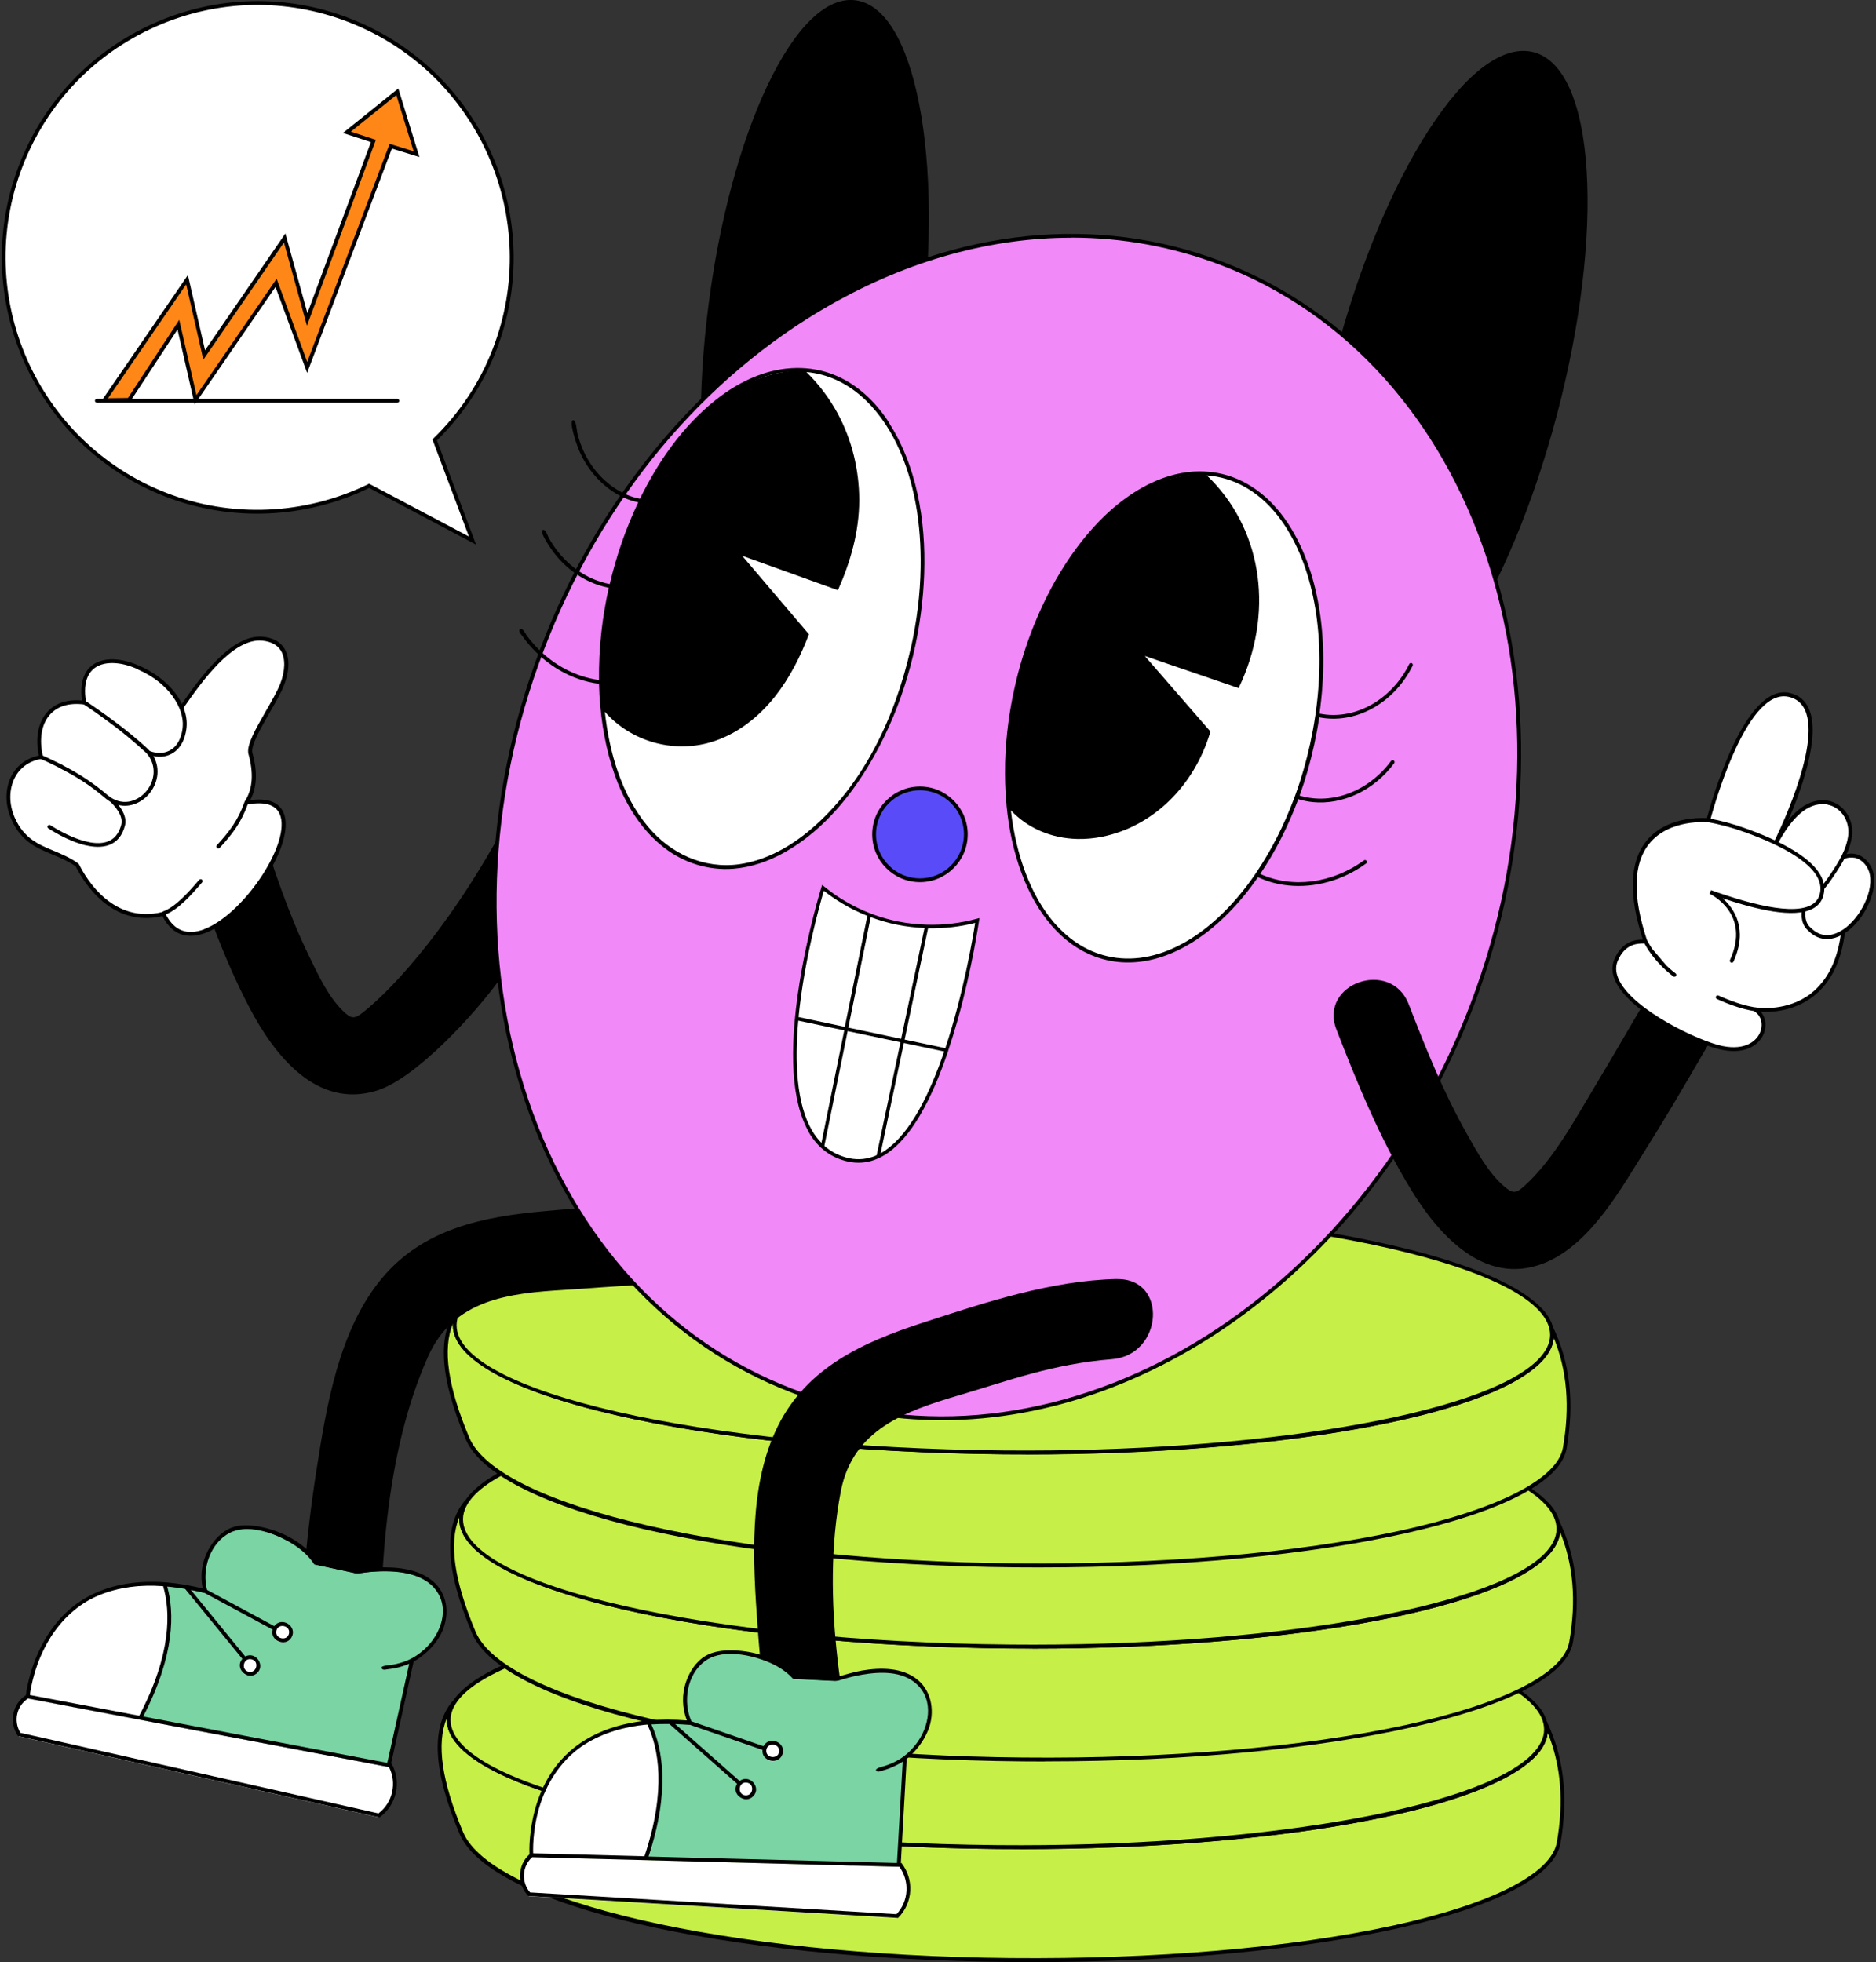 <svg width="521" height="545" viewBox="0 0 521 545" fill="none" xmlns="http://www.w3.org/2000/svg">
	<rect x="0" y="0" width="521" height="545" fill="#333333" stroke="none"/>
	<g clip-path="url(#clip0_1369_1161)">
		<path d="M5.836 45.928C19.96 9.562 60.841 -8.464 97.145 5.684C133.449 19.832 151.444 60.784 137.32 97.151C133.528 106.924 127.747 115.308 120.712 122.172L131.226 150.155L102.533 134.958C85.454 143.316 65.105 144.862 46.011 137.421C9.707 123.273 -8.288 82.295 5.836 45.928Z" fill="white"/>
		<path d="M132.22 151.282L102.533 135.535C84.774 144.155 64.111 145.02 45.828 137.894C9.289 123.667 -8.864 82.322 5.339 45.746C12.218 28.034 25.584 14.043 42.951 6.366C60.318 -1.284 79.647 -1.73 97.328 5.187C133.868 19.414 152.02 60.759 137.817 97.361C134.155 106.767 128.61 115.178 121.339 122.33L132.22 151.308V151.282ZM102.533 134.356L102.769 134.487L130.232 149.029L120.084 122.042L120.345 121.806C127.643 114.706 133.188 106.348 136.823 96.968C150.817 60.916 132.926 20.2 96.936 6.183C79.516 -0.603 60.501 -0.21 43.369 7.336C26.264 14.881 13.081 28.663 6.307 46.113C-7.686 82.165 10.204 122.881 46.194 136.898C64.294 143.946 84.748 143.055 102.298 134.461L102.533 134.33V134.356Z" fill="black"/>
		<path d="M110.353 111.849H26.89C26.603 111.849 26.367 111.613 26.367 111.325C26.367 111.037 26.603 110.801 26.89 110.801H110.353C110.641 110.801 110.876 111.037 110.876 111.325C110.876 111.613 110.641 111.849 110.353 111.849Z" fill="black"/>
		<path d="M35.833 111.061L49.565 90.179L54.325 111.061L76.688 78.572L85.32 102.074L108.546 40.633L115.686 42.834L110.351 25.516L96.357 36.756L103.707 39.166L85.32 88.738L79.069 66.1L56.705 98.589L51.945 77.707L28.98 111.166L35.833 111.061Z" fill="#FF8717"/>
		<path d="M54.064 112.373L49.304 91.517L36.121 111.587L27.961 111.691L52.181 76.399L56.941 97.281L79.252 64.845L85.373 86.984L103.001 39.482L95.233 36.941L110.613 24.574L116.472 43.622L108.834 41.264L85.294 103.569L76.506 79.7L54.038 112.346L54.064 112.373ZM51.684 79.019L30.001 110.617L35.546 110.539L49.775 88.844L54.561 109.753L76.82 77.421L85.32 100.53L108.206 39.954L114.876 42.024L110.063 26.408L97.43 36.574L104.388 38.854L85.242 90.469L78.86 67.36L56.471 99.901L51.71 79.019H51.684Z" fill="black"/>
		<path d="M124.612 477.712C124.612 476.035 125.109 474.437 126.129 472.812C120.505 479.546 120.479 490.891 128.143 509.1C135.911 527.572 196.461 543.685 280.604 544.419C364.746 545.205 429.665 530.349 432.882 511.825C435.523 496.524 432.699 485.756 429.037 478.184C429.246 478.943 429.325 479.651 429.351 480.384C429.403 499.17 361.242 513.764 277.073 513.03C192.93 512.297 124.664 496.472 124.612 477.712Z" fill="#C6EF47"/>
		<path d="M286.748 544.997C284.708 544.997 282.642 544.997 280.576 544.971C200.33 544.264 136.014 529.277 127.618 509.338C120.242 491.81 119.614 479.758 125.682 472.5L126.545 473.129C125.577 474.675 125.107 476.168 125.107 477.74C125.107 486.413 141.271 495.111 169.388 501.635C198.159 508.29 236.399 512.168 277.045 512.535C347.691 513.163 410.072 502.605 425.295 487.434C427.596 485.129 428.773 482.771 428.773 480.413C428.773 479.627 428.669 478.998 428.486 478.343L429.48 477.976C434.318 487.985 435.6 499.094 433.377 511.932C430.107 530.744 366.235 544.997 286.748 544.997ZM124.087 477.216C121.157 484.343 122.674 494.771 128.611 508.893C136.72 528.15 202.056 543.189 280.602 543.871C320.803 544.237 358.572 541.015 386.977 534.831C414.309 528.858 430.84 520.447 432.357 511.722C434.345 500.325 433.508 490.316 429.82 481.277C429.558 483.635 428.303 485.941 426.079 488.168C410.412 503.757 349.13 514.238 277.071 513.583C236.347 513.216 198.029 509.338 169.179 502.657C140.12 495.923 124.087 487.068 124.087 477.74C124.087 477.583 124.087 477.4 124.087 477.242V477.216Z" fill="black"/>
		<path d="M426.105 473.418C427.126 474.807 428.119 476.379 428.956 478.082C428.538 476.51 427.544 474.938 426.105 473.418Z" fill="#C6EF47"/>
		<path d="M428.459 478.317C427.726 476.771 426.785 475.225 425.66 473.732L426.471 473.051C428.014 474.701 429.008 476.352 429.427 477.95L428.433 478.317H428.459Z" fill="black"/>
		<path d="M429.337 480.51C429.514 461.743 361.436 445.885 277.281 445.09C193.126 444.296 124.762 458.865 124.585 477.633C124.409 496.4 192.487 512.257 276.642 513.052C360.796 513.846 429.161 499.277 429.337 480.51Z" fill="#C6EF47"/>
		<path d="M283.295 513.611C281.229 513.611 279.137 513.611 277.044 513.585C236.32 513.218 198.002 509.34 169.178 502.659C140.119 495.925 124.112 487.07 124.086 477.716C124.086 475.07 125.341 472.45 127.879 469.961C143.546 454.371 204.855 443.917 276.939 444.572C317.664 444.939 355.982 448.817 384.805 455.498C413.864 462.231 429.871 471.087 429.898 480.441C429.898 483.087 428.642 485.707 426.105 488.196C410.882 503.34 352.66 513.637 283.295 513.637V513.611ZM125.132 477.716C125.158 496.161 193.32 511.777 277.044 512.51C347.717 513.139 410.098 502.58 425.346 487.41C427.648 485.105 428.825 482.746 428.825 480.415C428.799 461.969 360.637 446.354 276.913 445.62C206.267 445.018 143.86 455.55 128.611 470.72C126.309 473.026 125.132 475.384 125.132 477.716Z" fill="black"/>
		<path d="M128.065 421.985C128.065 420.309 128.562 418.71 129.582 417.086C123.958 423.82 123.932 435.164 131.596 453.374C139.364 471.845 199.914 487.959 284.057 488.692C368.2 489.478 433.118 474.623 436.335 456.099C438.977 440.798 436.152 430.029 432.49 422.457C432.699 423.217 432.778 423.924 432.804 424.658C432.856 443.444 364.695 458.038 280.526 457.304C196.383 456.57 128.117 440.745 128.065 421.985Z" fill="#C6EF47"/>
		<path d="M290.202 489.271C288.161 489.271 286.095 489.271 284.029 489.244C203.783 488.537 139.467 473.55 131.071 453.612C123.695 436.083 123.067 424.031 129.135 416.773L129.998 417.402C129.031 418.948 128.56 420.442 128.56 422.014C128.56 430.686 144.724 439.385 172.841 445.909C201.612 452.564 239.852 456.441 280.498 456.808C282.486 456.808 284.447 456.808 286.409 456.808C354.623 456.808 413.944 446.433 428.748 431.682C431.05 429.376 432.227 427.018 432.227 424.66C432.227 423.874 432.122 423.245 431.939 422.59L432.933 422.223C437.772 432.232 439.053 443.341 436.83 456.179C433.561 474.991 369.688 489.244 290.202 489.244V489.271ZM127.54 421.49C124.61 428.59 126.127 439.044 132.065 453.192C140.173 472.45 205.51 487.489 284.055 488.17C324.23 488.563 362.025 485.314 390.43 479.131C417.763 473.157 434.293 464.747 435.81 456.022C437.798 444.625 436.961 434.616 433.273 425.577C433.011 427.935 431.756 430.241 429.533 432.468C413.865 448.057 352.53 458.537 280.524 457.882C239.8 457.515 201.482 453.638 172.632 446.957C143.573 440.223 127.54 431.367 127.54 422.04C127.54 421.883 127.54 421.699 127.54 421.542V421.49Z" fill="black"/>
		<path d="M429.559 417.691C430.579 419.08 431.573 420.652 432.41 422.355C431.991 420.783 430.997 419.211 429.559 417.691Z" fill="#C6EF47"/>
		<path d="M431.913 422.591C431.181 421.045 430.239 419.499 429.141 418.005L429.951 417.324C431.495 418.975 432.489 420.625 432.907 422.224L431.913 422.591Z" fill="black"/>
		<path d="M432.798 424.783C432.975 406.016 364.897 390.158 280.742 389.364C196.587 388.569 128.223 403.139 128.046 421.906C127.87 440.673 195.948 456.531 280.103 457.325C364.257 458.12 432.622 443.55 432.798 424.783Z" fill="#C6EF47"/>
		<path d="M286.748 457.884C284.682 457.884 282.59 457.884 280.497 457.858C239.773 457.491 201.455 453.614 172.631 446.932C143.572 440.199 127.565 431.343 127.539 421.989C127.539 419.343 128.795 416.723 131.332 414.234C146.999 398.645 208.334 388.191 280.393 388.846C321.117 389.212 359.435 393.09 388.258 399.771C417.317 406.505 433.325 415.361 433.351 424.714C433.351 427.361 432.095 429.981 429.558 432.47C414.335 447.614 356.113 457.91 286.748 457.91V457.884ZM274.403 389.867C206.189 389.867 146.894 400.243 132.064 414.994C129.762 417.299 128.585 419.657 128.585 421.989C128.611 440.435 196.773 456.05 280.497 456.784C351.17 457.439 413.551 446.854 428.8 431.684C431.101 429.378 432.278 427.02 432.278 424.688C432.252 406.243 364.091 390.627 280.366 389.894C278.379 389.894 276.391 389.894 274.403 389.894V389.867Z" fill="black"/>
		<path d="M126.283 368.118C126.283 366.441 126.78 364.843 127.801 363.219C122.177 369.952 122.151 381.297 129.815 399.507C137.583 417.978 198.133 434.092 282.276 434.825C366.418 435.611 431.337 420.755 434.554 402.232C437.195 386.93 434.371 376.162 430.709 368.59C430.918 369.35 430.997 370.057 431.023 370.791C431.075 389.577 362.913 404.17 278.745 403.437C194.602 402.703 126.336 386.878 126.283 368.118Z" fill="#C6EF47"/>
		<path d="M288.448 435.376C286.407 435.376 284.341 435.376 282.275 435.35C202.029 434.643 137.713 419.656 129.317 399.717C121.941 382.189 121.313 370.136 127.381 362.879L128.244 363.508C127.277 365.054 126.806 366.547 126.806 368.119C126.806 376.791 142.97 385.49 171.087 392.014C199.859 398.669 238.098 402.547 278.744 402.914C349.416 403.542 411.771 392.983 426.994 377.813C429.296 375.508 430.473 373.15 430.473 370.792C430.473 370.005 430.368 369.377 430.185 368.722L431.179 368.355C436.018 378.363 437.299 389.473 435.076 402.311C431.807 421.123 367.935 435.376 288.448 435.376ZM125.786 367.595C122.856 374.722 124.373 385.149 130.311 399.272C138.419 418.529 203.756 433.568 282.301 434.25C322.502 434.616 360.271 431.394 388.676 425.21C416.009 419.237 432.539 410.826 434.056 402.101C436.044 390.704 435.207 380.695 431.519 371.63C431.257 373.988 430.028 376.294 427.779 378.521C412.111 394.11 350.829 404.59 278.77 403.935C238.046 403.569 199.728 399.691 170.878 393.01C141.819 386.276 125.786 377.42 125.786 368.093C125.786 367.936 125.786 367.752 125.786 367.595Z" fill="black"/>
		<path d="M427.805 363.797C428.825 365.186 429.819 366.758 430.656 368.461C430.237 366.889 429.243 365.317 427.805 363.797Z" fill="#C6EF47"/>
		<path d="M430.158 368.696C429.426 367.15 428.484 365.604 427.359 364.111L428.17 363.43C429.713 365.08 430.707 366.731 431.126 368.329L430.132 368.696H430.158Z" fill="black"/>
		<path d="M431.056 370.877C431.233 352.11 363.155 336.252 279 335.458C194.845 334.663 126.481 349.233 126.304 368C126.128 386.767 194.205 402.625 278.36 403.419C362.515 404.214 430.879 389.644 431.056 370.877Z" fill="#C6EF47"/>
		<path d="M284.967 403.988C282.901 403.988 280.808 403.988 278.716 403.961C237.992 403.595 199.674 399.717 170.85 393.036C141.791 386.302 125.784 377.446 125.758 368.093C125.758 365.446 127.013 362.826 129.55 360.337C145.218 344.748 206.526 334.32 278.611 334.949C319.336 335.316 357.654 339.193 386.477 345.875C415.536 352.608 431.543 361.464 431.569 370.818C431.569 373.464 430.314 376.084 427.777 378.573C412.554 393.717 354.332 404.014 284.967 404.014V403.988ZM272.622 335.971C204.408 335.971 145.113 346.346 130.283 361.097C127.981 363.403 126.804 365.761 126.804 368.093C126.83 386.538 194.992 402.154 278.716 402.887C349.388 403.516 411.77 392.957 427.018 377.787C429.32 375.481 430.497 373.123 430.497 370.791C430.471 352.346 362.309 336.731 278.585 335.997C276.597 335.997 274.609 335.971 272.622 335.971Z" fill="black"/>
		<path d="M138.915 271.858C132.037 281.499 115.558 299.473 104.782 302.879C87.912 308.224 76.142 292.975 69.289 279.901C61.678 265.412 56.447 249.98 51.503 234.443C47.345 221.343 67.825 215.657 71.957 228.679C75.985 241.308 80.065 253.753 85.898 265.7C88.383 270.81 91.103 276.757 95.209 280.766C97.511 283.019 98.374 283.124 100.807 281.211C109.464 274.373 126.648 255.744 142.76 224.33C135.803 242.513 140.014 253.727 138.968 271.858H138.915Z" fill="black"/>
		<path d="M11.436 210.26C9.343 201.457 13.397 193.832 23.415 195.142C20.015 175.963 45.987 183.535 49.727 197.527C54.069 191.369 63.773 176.435 73.032 177.404C80.434 178.19 80.434 184.924 78.394 190.112C76.119 195.876 68.638 205.858 69.606 209.291C72.352 219.168 68.089 223.02 68.533 222.941C97.828 217.491 56.554 277.517 45.438 253.806C29.221 257.893 21.636 240.391 21.532 240.312C15.124 235.648 7.774 236.408 3.746 227.474C0.555 220.426 3.014 211.701 11.488 210.234L11.436 210.26Z" fill="white"/>
		<path d="M79.046 226.61C78.34 224.068 76.117 221.343 69.473 222.26C71.356 218.802 71.566 214.4 70.101 209.16C69.552 207.221 72.376 202.322 74.835 198.025C76.483 195.169 78.026 192.496 78.889 190.296C79.622 188.409 81.112 183.667 79.02 180.182C77.869 178.27 75.881 177.169 73.083 176.881C64.164 175.938 55.14 188.881 50.275 195.824L49.909 196.348C46.901 187.754 35.759 181.807 28.723 183.379C24.041 184.427 21.922 188.488 22.785 194.566C18.679 194.2 15.357 195.274 13.134 197.763C10.597 200.592 9.76 204.968 10.78 209.868C7.38 210.601 4.764 212.514 3.221 215.448C1.338 219.012 1.338 223.597 3.221 227.736C5.941 233.763 10.1 235.492 14.494 237.326C16.691 238.243 18.941 239.186 21.085 240.706V240.784C23.152 244.845 30.841 257.762 45.122 254.461C46.587 257.369 48.575 259.151 51.033 259.727C52.812 260.147 54.826 259.963 57.049 259.125C68.322 254.959 81.479 235.492 79.046 226.61ZM56.683 258.129C51.923 259.885 48.34 258.496 46.064 253.989C49.543 252.522 52.812 248.959 56.134 245.081C56.317 244.845 56.291 244.531 56.081 244.321C55.872 244.138 55.532 244.164 55.323 244.374C51.975 248.278 48.679 251.893 45.305 253.151C45.201 253.177 45.122 253.256 45.07 253.334C31.417 256.636 24.015 244.19 22.053 240.286C21.922 240.051 21.896 239.972 21.791 239.893C19.542 238.243 17.162 237.273 14.886 236.304C10.701 234.549 6.726 232.924 4.163 227.265C2.436 223.439 2.436 219.195 4.163 215.92C5.627 213.143 8.164 211.361 11.512 210.785L12.062 210.68L11.931 210.13C10.806 205.361 11.512 201.09 13.919 198.444C16.011 196.112 19.281 195.143 23.335 195.667L24.041 195.772L23.91 195.064C22.864 189.143 24.642 185.344 28.906 184.4C35.811 182.881 46.849 189.038 49.15 197.684L49.438 198.785L51.086 196.453C55.82 189.693 64.608 177.09 72.9 177.955C75.332 178.217 77.058 179.16 78.026 180.759C79.308 182.881 79.229 186.313 77.817 189.929C76.98 192.051 75.384 194.828 73.841 197.501C71.016 202.427 68.349 207.064 69.002 209.448C70.467 214.741 70.179 219.09 68.113 222.365C68.008 222.522 67.93 222.68 67.878 222.837C66.125 227.789 63.824 230.854 60.24 234.758C60.031 234.968 60.057 235.308 60.266 235.518C60.345 235.57 60.423 235.623 60.502 235.649C60.685 235.701 60.868 235.649 61.025 235.492C64.661 231.535 66.988 228.418 68.793 223.439C73.998 222.522 77.058 223.675 77.948 226.898C80.223 235.204 67.276 254.173 56.605 258.129H56.683Z" fill="black"/>
		<path d="M13.736 229.65C13.736 229.65 30.999 241.283 34.216 229.257C36.413 221.03 11.461 210.262 11.461 210.262" fill="white"/>
		<path d="M23.727 234.784C18.627 233.553 13.736 230.278 13.422 230.094C13.187 229.937 13.108 229.597 13.265 229.361C13.422 229.125 13.762 229.046 13.998 229.204C14.102 229.282 24.067 235.937 29.926 233.736C31.783 233.055 33.039 231.483 33.666 229.125C35.367 222.732 18.025 213.693 11.199 210.758C10.937 210.654 10.806 210.339 10.911 210.051C11.016 209.789 11.356 209.658 11.617 209.763C12.664 210.208 36.988 220.819 34.687 229.387C33.954 232.112 32.489 233.894 30.292 234.706C28.331 235.439 25.977 235.308 23.701 234.758L23.727 234.784Z" fill="black"/>
		<path d="M38.609 185.504C47.11 189.198 51.766 196.22 51.295 201.879C51.242 202.613 50.85 207.198 47.293 208.98C44.651 210.316 42.088 209.347 41.356 209.085C39.028 206.988 37.72 205.809 35.863 204.29C32.41 201.46 28.775 198.683 23.439 195.146C23.439 195.146 32.829 201.25 40.336 208.115C48.444 215.53 37.772 228.342 29.429 221.189C25.662 217.94 21.373 215.163 17.109 213.015" fill="white"/>
		<path d="M32.881 223.598C31.625 223.284 30.344 222.655 29.088 221.581C25.505 218.489 21.268 215.686 16.874 213.459C16.612 213.328 16.508 213.013 16.638 212.751C16.769 212.489 17.083 212.385 17.345 212.516C21.817 214.795 26.107 217.625 29.768 220.769C33.692 224.123 37.955 222.786 40.466 219.957C42.977 217.127 43.736 212.62 40.649 209.162C38.557 207.249 37.301 206.149 35.523 204.682C34.189 203.581 32.881 202.533 31.521 201.511C29.742 200.175 28.121 198.996 26.761 198.027C25.61 197.214 24.407 196.402 23.151 195.564L23.727 194.673C23.727 194.673 25.165 195.616 27.284 197.11C29.036 198.341 30.658 199.52 32.253 200.725C34.973 202.769 37.955 205.179 40.702 207.695C40.963 207.931 41.199 208.166 41.408 208.402C41.486 208.455 41.565 208.533 41.617 208.612C43.553 209.345 45.41 209.319 47.031 208.507C50.013 207.013 50.641 203.345 50.745 201.826C51.164 196.821 47.057 189.773 38.4 186.001C38.138 185.896 38.008 185.581 38.112 185.293C38.217 185.031 38.557 184.9 38.818 185.005C47.005 188.568 52.341 195.511 51.818 201.904C51.687 203.581 50.981 207.695 47.502 209.45C46.011 210.21 44.311 210.393 42.585 210C44.703 213.642 43.736 217.861 41.277 220.664C39.289 222.917 36.15 224.385 32.881 223.598Z" fill="black"/>
		<path d="M206.74 336.679C188.875 332.958 169.52 334.792 151.447 336.391C134.236 337.91 117.47 341.238 105.91 355.229C94.087 369.534 90.661 390.547 87.888 408.338C84.776 428.276 83.154 448.294 83.39 468.468C83.573 482.774 105.805 483.245 105.648 468.835C105.282 438.94 106.537 404.565 118.857 376.844C125.919 360.941 141.141 359.211 156.835 358.268C171.011 357.43 184.141 355.648 200.462 358.059C214.534 360.155 220.785 339.613 206.74 336.679Z" fill="black"/>
		<path d="M114.276 461.733L107.842 490.763C103.317 489.899 98.792 489.034 94.293 488.196C85.008 486.44 75.696 484.658 66.411 482.903C58.617 481.41 50.796 479.942 43.002 478.449C39.392 477.768 35.783 477.087 32.2 476.405C24.196 474.886 16.166 473.366 8.163 471.846C7.979 471.82 7.796 471.768 7.613 471.742C8.032 467.287 9.496 462.781 11.432 458.746C15.538 450.231 22.757 443.864 31.99 441.532C40.177 439.462 48.861 440.432 56.969 442.475C55.426 436.842 57.361 430.292 62.043 426.729C66.882 423.035 74.075 425.104 79.018 427.515C82.314 429.139 85.479 431.419 87.519 434.563C90.893 435.296 94.267 436.004 97.641 436.737C98.347 436.895 98.923 437.104 99.629 436.999C101.015 436.816 102.375 436.606 103.788 436.502C108.286 436.187 113.23 436.423 117.336 438.493C122.541 441.113 124.66 446.982 122.698 452.484C121.286 456.414 117.964 459.768 114.328 461.759L114.276 461.733Z" fill="#7AD4A4"/>
		<path d="M7.588 471.715C3.952 473.889 2.854 478.763 5.208 482.3L105.148 504.78C109.49 501.636 110.85 495.557 108.261 490.868C74.703 484.475 41.145 478.108 7.562 471.741L7.588 471.715Z" fill="white"/>
		<path d="M38.842 477.661L7.586 471.714C7.586 471.714 10.411 437.81 45.59 440.535C47.709 447.426 48.389 459.583 38.842 477.635V477.661Z" fill="white"/>
		<path d="M80.381 452.59C80.956 453.822 80.642 455.315 79.387 455.944C78.314 456.468 76.824 456.075 76.248 455.001C75.673 453.9 76.144 452.433 77.19 451.857C78.105 451.333 79.884 451.516 80.381 452.59Z" fill="white"/>
		<path d="M71.355 461.839C71.904 463.018 71.669 464.459 70.466 465.14C69.472 465.717 67.928 465.429 67.275 464.407C66.647 463.437 66.987 461.996 67.876 461.315C69.001 460.451 70.492 460.844 71.355 461.865V461.839Z" fill="white"/>
		<path d="M108.733 489.874H108.602L114.854 461.577C117.731 459.9 120.346 457.464 122.046 454.608C124.61 450.285 124.845 444.416 121.471 440.459C117.888 436.241 111.767 435.324 106.562 435.35C104.208 435.35 101.933 435.743 99.605 435.953C98.794 436.032 97.957 435.717 97.172 435.56C94.086 434.905 91.026 434.25 87.939 433.569C84.461 428.381 78.026 425.158 72.011 424.032C69.526 423.586 66.753 423.403 64.347 424.32C61.444 425.446 59.247 427.909 57.808 430.582C56.056 433.831 55.533 437.604 56.317 441.219C52.734 440.355 49.334 439.778 46.117 439.516C36.125 438.73 25.924 440.774 18.444 447.822C13.448 452.512 10.153 458.8 8.322 465.376C7.825 467.184 7.406 469.018 7.197 470.852C3.352 473.315 2.437 478.503 5 482.223L105.385 504.808C110.172 501.402 111.584 494.957 108.733 489.821V489.874ZM56.867 442.477L75.725 452.643C74.888 455.787 79.36 457.568 80.956 454.791C82.682 451.778 78.262 448.87 76.169 451.673L57.494 441.612C56.003 435.874 58.331 428.617 63.824 425.761C68.663 423.219 75.411 425.577 79.805 427.988C82.734 429.586 85.455 431.708 87.286 434.538C91 435.324 94.714 436.136 98.454 436.922C99.265 437.106 99.762 437.001 100.573 436.896C102.482 436.608 104.418 436.477 106.353 436.451C111.401 436.398 117.574 437.211 120.922 441.481C125.107 446.826 122.386 454.031 117.861 458.119C116.109 459.691 114.252 460.896 112.029 461.63C110.852 462.023 109.622 462.337 108.367 462.494C108.027 462.547 105.019 462.678 106.222 463.647C106.562 463.935 107.347 463.699 107.739 463.647C108.393 463.568 109.021 463.49 109.675 463.359C111.035 463.097 112.369 462.651 113.65 462.127L107.556 489.664L39.761 476.774C48.654 459.638 48.418 447.796 46.431 440.669C48.026 440.826 49.674 441.036 51.4 441.324L67.303 460.765C65.079 463.306 68.584 466.896 71.2 464.878C73.868 462.809 71.121 458.538 68.114 460.11L52.995 441.612C54.303 441.874 55.585 442.163 56.867 442.477ZM76.745 452.957C77.242 450.73 80.747 451.49 80.25 453.743C79.753 455.996 76.248 455.184 76.745 452.957ZM69.84 460.87C72.089 461.368 71.331 464.852 69.055 464.354C66.806 463.857 67.59 460.372 69.84 460.87ZM13.971 454.896C17.136 449.865 21.687 445.569 27.18 443.237C32.908 440.8 39.133 440.119 45.306 440.564C47.32 447.481 47.738 459.272 38.662 476.564L8.296 470.8C8.531 468.913 9.682 461.761 13.971 454.922V454.896ZM105.15 503.708L5.654 481.306C3.692 478.057 4.581 473.813 7.799 471.769L108.027 490.817C110.276 495.219 109.073 500.695 105.124 503.682L105.15 503.708Z" fill="black"/>
		<path d="M255.335 92.514C249.136 141.221 231.115 179.055 215.082 177.012C199.048 174.968 191.071 133.807 197.27 85.1C203.443 36.393 221.464 -1.441 237.523 0.602C253.557 2.646 261.534 43.807 255.335 92.514Z" fill="black"/>
		<path d="M216.311 177.616C215.866 177.616 215.421 177.589 215.003 177.537C206.999 176.515 200.722 166.271 197.295 148.664C193.921 131.24 193.712 108.655 196.72 85.049C199.728 61.442 205.587 39.617 213.198 23.608C220.914 7.416 229.572 -0.942 237.575 0.08C245.579 1.102 251.856 11.346 255.282 28.953C258.657 46.376 258.866 68.961 255.858 92.568C252.85 116.175 246.991 138 239.38 154.009C232.082 169.31 223.948 177.589 216.337 177.589L216.311 177.616ZM236.241 1.075C229.048 1.075 221.254 9.171 214.166 24.053C206.581 39.957 200.774 61.678 197.766 85.18C194.785 108.682 194.968 131.162 198.342 148.454C201.663 165.563 207.627 175.519 215.134 176.489C222.64 177.458 230.905 169.31 238.412 153.59C245.997 137.686 251.804 115.965 254.812 92.463C257.82 68.961 257.61 46.481 254.236 29.189C250.915 12.08 244.951 2.123 237.444 1.154C237.052 1.102 236.66 1.075 236.241 1.075Z" fill="black"/>
		<path d="M431.939 114.891C418.6 165.642 394.249 203.24 377.535 198.838C360.822 194.436 358.076 149.712 371.415 98.961C384.754 48.211 409.105 10.613 425.819 15.014C442.532 19.416 445.278 64.141 431.939 114.891Z" fill="black"/>
		<path d="M378.085 199.493C377.849 199.44 377.614 199.388 377.378 199.335C369.061 197.135 363.83 185.397 362.653 166.296C361.502 147.38 364.405 123.406 370.866 98.803C377.326 74.201 386.559 51.904 396.864 36.001C407.274 19.939 417.579 12.341 425.923 14.49C434.241 16.691 439.472 28.428 440.649 47.529C441.8 66.446 438.896 90.419 432.436 115.022C419.227 165.301 395.033 202.768 378.085 199.493ZM425.008 15.354C417.266 13.861 407.64 21.354 397.78 36.551C387.527 52.35 378.346 74.542 371.912 99.039C365.477 123.537 362.574 147.38 363.725 166.192C364.876 184.82 369.819 196.191 377.666 198.261C394.118 202.584 418.181 165.091 431.416 114.707C437.85 90.21 440.753 66.367 439.603 47.555C438.452 28.926 433.508 17.555 425.662 15.485C425.452 15.433 425.217 15.381 425.008 15.328V15.354Z" fill="black"/>
		<path d="M408.864 279.042C441.749 192.551 410.571 100.371 339.227 73.152C267.883 45.932 183.388 93.982 150.504 180.473C117.619 266.963 148.797 359.144 220.141 386.363C291.486 413.582 375.98 365.533 408.864 279.042Z" fill="#F189F9"/>
		<path d="M261.587 394.481C247.516 394.481 233.522 392.018 219.974 386.857C185.318 373.625 158.953 344.857 145.744 305.818C132.562 266.805 134.079 222.238 150.008 180.291C165.962 138.343 194.42 104.047 230.175 83.715C265.955 63.357 304.744 59.427 339.4 72.658C410.91 99.933 442.297 192.605 409.341 279.224C382.636 349.442 321.745 394.481 261.561 394.481H261.587ZM297.551 66.03C275.241 66.03 252.433 72.291 230.698 84.632C195.152 104.833 166.852 138.946 151.001 180.657C135.151 222.369 133.634 266.7 146.738 305.477C159.842 344.202 185.972 372.761 220.34 385.861C291.3 412.926 375.652 364.927 408.373 278.831C441.094 192.762 409.994 100.693 339.034 73.628C325.695 68.545 311.728 66.003 297.551 66.003V66.03Z" fill="black"/>
		<path d="M479.383 259.443C473.838 256.692 468.162 259.338 465.154 264.237C457.569 276.552 450.507 289.154 443.053 301.547C437.43 310.874 431.44 322.167 423.227 329.529C420.925 331.599 420.062 331.547 417.63 329.451C413.288 325.678 410.202 319.94 407.403 314.988C400.864 303.407 395.999 291.276 391.213 278.91C386.269 266.176 366.182 273.146 371.151 285.958C377.036 301.154 383.235 316.246 391.736 330.211C399.399 342.839 412.111 357.302 428.589 350.935C441.745 345.852 450.403 329.791 457.491 318.525C466.776 303.827 475.067 288.552 484.17 273.748C487.178 268.849 484.17 261.879 479.383 259.495V259.443Z" fill="black"/>
		<path d="M493.322 233.818C493.322 233.818 512.076 196.666 497.037 192.998C484.142 189.854 474.464 227.792 474.464 227.792C474.464 227.792 444.752 224.674 456.966 261.381C457.149 261.932 451.526 260.124 448.806 266.726C444.595 276.918 470.358 289.416 478.283 291.041C490.053 293.451 492.355 282.761 487.176 280.272L488.274 280.403C488.274 280.403 509.199 283.495 511.945 258.29C511.945 258.29 525.232 247.154 510.114 242.517C510.559 241.312 511.474 238.246 510.454 234.683C510.245 233.923 508.414 227.923 502.948 226.561C498.58 225.486 495.938 229.259 493.322 233.818Z" fill="white"/>
		<path d="M517.752 248.15C517.229 245.556 514.875 243.538 510.794 242.176C511.317 240.499 511.867 237.669 510.951 234.525C510.611 233.346 508.65 227.425 503.078 226.036C500.358 225.355 498.213 226.455 496.435 228.342C500.097 219.905 505.825 204.368 502.294 196.718C501.274 194.491 499.547 193.076 497.141 192.499C484.534 189.434 475.223 222.814 474.046 227.241C471.849 227.11 462.563 226.953 457.201 233.634C452.572 239.425 452.232 248.621 456.26 260.988C454.664 260.988 450.532 261.119 448.309 266.542C447.472 268.56 447.681 270.761 448.91 273.093C453.54 281.817 471.482 290.228 478.152 291.59C478.204 291.59 478.257 291.59 478.309 291.616C485.24 292.979 488.902 289.861 489.948 286.769C490.681 284.647 490.262 282.472 488.981 281.005C491.256 281.162 497.847 281.189 503.575 276.761C508.519 272.935 511.501 266.804 512.416 258.551C513.436 257.66 518.667 252.787 517.726 248.123L517.752 248.15ZM502.948 275.948C496.409 281.005 488.431 279.905 488.327 279.905L487.045 279.748C485.528 279.486 482.154 278.752 477.263 276.525C477.001 276.394 476.687 276.525 476.557 276.787C476.426 277.049 476.557 277.363 476.818 277.494C481.212 279.486 484.403 280.324 486.182 280.665C486.496 280.717 486.757 280.769 486.993 280.796C488.902 281.765 489.713 284.123 488.928 286.429C488.013 289.127 484.743 291.8 478.492 290.568C478.44 290.568 478.388 290.568 478.335 290.542C472.006 289.232 454.22 280.9 449.826 272.595C448.753 270.551 448.544 268.665 449.25 266.962C451.238 262.141 454.769 262.088 456.286 262.062C456.443 262.062 456.574 262.062 456.705 262.062C459.634 267.538 464.499 271.049 464.708 271.206C464.76 271.259 464.839 271.285 464.917 271.285C465.127 271.311 465.336 271.259 465.44 271.075C465.624 270.839 465.545 270.499 465.31 270.341C465.31 270.341 464.211 269.555 462.825 268.219L458.823 263.529C458.3 262.743 457.803 261.905 457.358 261.04C453.357 248.883 453.566 239.896 458.012 234.368C463.636 227.372 474.255 228.394 474.36 228.394L474.804 228.447L474.909 228.001C475.013 227.634 484.456 191.137 496.566 193.521C496.644 193.521 496.749 193.547 496.827 193.574C498.92 194.071 500.384 195.277 501.274 197.215C505.929 207.355 492.904 233.372 492.773 233.634L493.715 234.132C496.147 229.861 498.632 226.115 502.765 227.11C507.786 228.368 509.565 233.792 509.879 234.866C510.794 238.088 510.062 240.944 509.565 242.385L509.382 242.909L509.905 243.067C513.907 244.298 516.182 246.08 516.653 248.385C517.542 252.813 511.605 257.87 511.553 257.922L511.396 258.053V258.263C510.507 266.333 507.656 272.28 502.921 275.948H502.948Z" fill="black"/>
		<path d="M516.966 238.512C509.303 233.325 496.173 252.87 502.528 258.11C502.659 258.215 502.764 258.372 502.895 258.477C511.212 265.918 523.244 248.626 519.111 240.949C518.51 239.849 517.777 239.063 516.966 238.512Z" fill="white"/>
		<path d="M506.087 260.703C504.832 260.467 503.628 259.838 502.556 258.869C502.478 258.817 502.425 258.738 502.373 258.686C502.321 258.633 502.268 258.581 502.216 258.528C498.607 255.542 500.621 248.729 504.492 243.542C507.735 239.218 513.018 235.184 517.282 238.066C518.223 238.694 519.008 239.585 519.61 240.686C522.33 245.742 518.511 254.389 513.385 258.45C510.926 260.389 508.415 261.148 506.113 260.703H506.087ZM515.058 238.275C511.868 237.646 508.023 240.555 505.329 244.17C501.85 248.834 499.81 255.148 502.87 257.69C502.948 257.769 503.053 257.847 503.132 257.926C503.184 257.978 503.21 258.031 503.262 258.057C506.872 261.306 510.717 259.157 512.704 257.585C517.413 253.865 521.1 245.716 518.668 241.184C518.171 240.24 517.491 239.481 516.68 238.93C516.157 238.59 515.608 238.354 515.058 238.249V238.275Z" fill="black"/>
		<path d="M500.855 250.799C504.307 249.463 506.714 246.162 508.754 243.148C511.029 239.795 513.305 236.205 513.802 232.092C514.403 227.271 510.898 222.529 505.72 222.843C499.364 223.21 494.865 230.729 492.354 235.76C490.811 238.825 489.451 242.546 490.262 246.031C491.256 250.196 495.467 252.109 499.468 251.244C499.939 251.14 500.41 251.009 500.828 250.825L500.855 250.799Z" fill="white"/>
		<path d="M495.808 251.793C492.852 251.217 490.472 249.121 489.766 246.134C488.85 242.256 490.524 238.195 491.884 235.496C496.2 226.903 500.725 222.579 505.694 222.291C508.101 222.134 510.35 223.025 511.998 224.806C513.803 226.719 514.666 229.47 514.326 232.169C513.803 236.335 511.606 239.898 509.173 243.461C507.002 246.684 504.57 249.933 501.039 251.322C500.568 251.505 500.071 251.662 499.6 251.767C498.266 252.055 496.985 252.055 495.808 251.819V251.793ZM507.578 223.47C507.002 223.365 506.401 223.313 505.773 223.365C501.196 223.627 496.985 227.767 492.852 235.994C490.812 240.055 490.158 243.199 490.812 245.898C491.806 250.011 495.965 251.453 499.391 250.719C499.836 250.614 500.254 250.483 500.673 250.326C503.916 249.068 506.218 245.95 508.31 242.885C510.638 239.426 512.783 235.994 513.28 232.064C513.567 229.68 512.809 227.269 511.239 225.566C510.219 224.492 508.964 223.785 507.578 223.523V223.47Z" fill="black"/>
		<path d="M474.465 227.82C477.891 228.449 481.265 229.392 484.535 230.545C491.178 232.903 508.389 239.663 505.878 248.597C503.419 257.348 484.038 250.929 475.014 247.759C475.014 247.759 487.072 253.34 480.951 266.859" fill="white"/>
		<path d="M480.821 267.382C480.821 267.382 480.743 267.382 480.717 267.356C480.455 267.225 480.324 266.911 480.455 266.649C486.288 253.81 475.25 248.465 474.779 248.256L475.172 247.26C481.031 249.304 496.567 254.727 502.871 251.452C504.152 250.771 504.963 249.802 505.355 248.465C507.579 240.579 493.141 234.186 484.352 231.068C480.978 229.863 477.604 228.972 474.361 228.369C474.073 228.317 473.89 228.029 473.943 227.741C473.995 227.452 474.283 227.269 474.57 227.321C477.892 227.924 481.292 228.841 484.719 230.072C493.873 233.321 508.834 240.055 506.376 248.78C505.931 250.404 504.911 251.636 503.368 252.422C498.11 255.173 487.779 252.605 478.415 249.513C481.606 252.343 485.529 258.029 481.423 267.094C481.318 267.33 481.083 267.435 480.848 267.408L480.821 267.382Z" fill="black"/>
		<path d="M310.182 355.258C291.951 355.651 273.512 361.782 256.223 367.415C239.797 372.76 224.208 379.755 216.074 396.026C207.756 412.637 209.117 433.86 210.398 451.833C211.837 471.956 214.74 491.816 219.5 511.44C222.874 525.326 244.662 520.794 241.262 506.802C234.226 477.746 227.739 443.973 233.52 414.183C236.841 397.1 251.279 391.991 266.371 387.537C279.998 383.528 292.396 378.838 308.822 377.528C322.998 376.402 324.489 354.97 310.13 355.284L310.182 355.258Z" fill="black"/>
		<path d="M251.253 488.828L249.579 518.513C244.976 518.382 240.373 518.277 235.795 518.146C226.327 517.91 216.885 517.648 207.417 517.413C199.465 517.203 191.54 516.994 183.589 516.784C179.927 516.679 176.265 516.6 172.577 516.496C164.417 516.286 156.256 516.076 148.122 515.867C147.939 515.867 147.756 515.867 147.572 515.867C147.259 511.387 147.991 506.723 149.246 502.426C151.94 493.36 158.035 485.919 166.771 482.12C174.513 478.767 183.249 478.295 191.566 479.029C189.134 473.736 189.997 466.95 194.051 462.653C198.236 458.225 205.664 459.116 210.948 460.688C214.479 461.762 217.957 463.518 220.468 466.269C223.921 466.452 227.347 466.61 230.8 466.793C231.506 466.819 232.134 466.924 232.814 466.714C234.148 466.295 235.482 465.876 236.842 465.562C241.236 464.54 246.127 463.963 250.521 465.352C256.092 467.107 259.126 472.557 258.054 478.295C257.295 482.382 254.549 486.26 251.28 488.775L251.253 488.828Z" fill="#7AD4A4"/>
		<path d="M147.546 515.866C144.303 518.591 144.015 523.595 146.892 526.687L249.134 532.765C252.927 528.966 253.293 522.757 249.971 518.512C215.812 517.621 181.679 516.731 147.52 515.84L147.546 515.866Z" fill="white"/>
		<path d="M179.35 516.679L147.545 515.867C147.545 515.867 144.903 481.963 180.057 478.977C183.248 485.422 185.863 497.343 179.35 516.706V516.679Z" fill="white"/>
		<path d="M216.362 485.263C217.121 486.364 217.068 487.909 215.918 488.722C214.95 489.403 213.407 489.272 212.674 488.302C211.916 487.307 212.151 485.787 213.093 485.054C213.904 484.399 215.682 484.268 216.362 485.263Z" fill="white"/>
		<path d="M208.909 495.824C209.641 496.899 209.641 498.366 208.569 499.23C207.679 499.938 206.11 499.912 205.299 499.021C204.541 498.156 204.645 496.689 205.378 495.877C206.346 494.829 207.863 494.986 208.883 495.877L208.909 495.824Z" fill="white"/>
		<path d="M250.313 517.491H250.182L251.804 488.565C254.367 486.443 256.564 483.613 257.793 480.521C259.65 475.832 258.918 470.015 254.942 466.661C250.731 463.098 244.532 463.15 239.406 464.015C237.078 464.408 234.907 465.142 232.632 465.718C231.847 465.928 230.958 465.744 230.147 465.718C227.008 465.561 223.869 465.404 220.731 465.246C216.467 460.688 209.588 458.539 203.468 458.408C200.931 458.356 198.185 458.644 195.961 459.928C193.294 461.5 191.515 464.303 190.521 467.159C189.318 470.644 189.422 474.469 190.756 477.875C187.095 477.587 183.616 477.587 180.425 477.849C170.434 478.687 160.704 482.356 154.452 490.504C150.268 495.954 148.018 502.687 147.286 509.473C147.077 511.333 146.972 513.194 147.05 515.054C143.65 518.119 143.572 523.36 146.71 526.635L249.397 532.739C253.582 528.6 253.948 522.023 250.313 517.412V517.491ZM191.515 479.054L211.759 486.05C211.446 489.272 216.127 490.347 217.278 487.334C218.508 484.085 213.669 481.91 212.047 485.028L192.012 478.111C189.606 472.687 190.756 465.168 195.7 461.447C200.068 458.172 207.104 459.404 211.838 461.054C214.977 462.155 218.011 463.805 220.26 466.321C224.053 466.504 227.871 466.688 231.664 466.897C232.475 466.95 232.972 466.766 233.756 466.53C235.613 465.954 237.497 465.482 239.406 465.168C244.402 464.303 250.601 464.094 254.576 467.788C259.572 472.373 258.029 479.945 254.21 484.687C252.745 486.521 251.097 487.989 249.005 489.115C247.906 489.718 246.729 490.189 245.552 490.556C245.239 490.661 242.283 491.29 243.617 492.024C244.009 492.233 244.742 491.893 245.108 491.788C245.736 491.604 246.363 491.421 246.965 491.185C248.273 490.687 249.502 490.058 250.705 489.325L249.11 517.464L180.111 515.683C186.153 497.316 184.008 485.683 180.896 478.976C182.491 478.871 184.165 478.818 185.891 478.845L204.697 495.456C202.919 498.338 206.947 501.299 209.222 498.888C211.524 496.425 208.124 492.652 205.404 494.696L187.513 478.871C188.847 478.923 190.155 479.002 191.463 479.107L191.515 479.054ZM212.806 486.207C212.936 483.928 216.52 484.137 216.389 486.417C216.258 488.722 212.675 488.486 212.806 486.207ZM207.261 495.115C209.562 495.246 209.353 498.81 207.051 498.679C204.75 498.548 204.959 494.984 207.261 495.115ZM151.157 498.207C153.459 492.731 157.277 487.779 162.325 484.556C167.583 481.229 173.625 479.552 179.771 479.002C182.884 485.526 185.159 497.08 178.986 515.604L148.07 514.792C147.992 512.879 147.992 505.648 151.131 498.207H151.157ZM248.979 531.691L147.207 525.639C144.749 522.757 144.958 518.434 147.783 515.866L249.764 518.512C252.693 522.495 252.379 528.076 248.979 531.691Z" fill="black"/>
		<path d="M282.147 191.503C280.63 198.42 279.819 205.206 279.636 211.73C279.531 215.765 279.636 219.695 280.002 223.468C281.284 237.092 285.573 248.699 292.217 256.48C296.69 261.694 302.182 265.153 308.564 266.332C331.267 270.498 356.272 243.799 364.38 206.647C372.489 169.52 360.666 136.01 337.963 131.844C336.342 131.556 334.694 131.398 333.046 131.398C328.599 131.425 324.127 132.577 319.759 134.647C316.646 136.141 313.586 138.106 310.657 140.49C310.604 140.49 310.578 140.542 310.552 140.569C297.814 150.97 286.986 169.389 282.147 191.503Z" fill="white"/>
		<path d="M282.147 191.502C280.63 198.419 279.819 205.205 279.636 211.729C279.531 215.764 279.636 219.694 280.002 223.467C294.597 241.1 326.873 232.114 335.557 203.293L316.228 181.048L343.717 190.454C343.953 189.93 344.214 189.38 344.45 188.856C353.657 167.66 348.792 145.153 334.04 131.66C329.044 131.713 324.022 132.97 319.131 135.302C316.254 136.664 313.429 138.42 310.683 140.49C310.631 140.49 310.604 140.542 310.578 140.568C297.84 150.97 287.012 169.389 282.173 191.502H282.147Z" fill="black"/>
		<path d="M366.29 199.231C366.944 199.362 367.572 199.441 368.226 199.519C377.851 200.489 387.528 194.62 392.315 184.899C392.446 184.637 392.315 184.323 392.079 184.192C391.818 184.061 391.504 184.192 391.373 184.454C386.796 193.755 377.537 199.414 368.356 198.497C367.729 198.419 367.075 198.34 366.447 198.209C369.35 177.563 366.212 158.227 357.632 145.284C352.532 137.607 345.784 132.786 338.094 131.371C336.473 131.083 334.772 130.926 333.072 130.926C328.626 130.952 324.101 132.052 319.55 134.227C316.464 135.694 313.377 137.686 310.395 140.096C310.265 140.148 310.238 140.201 310.238 140.201C300.901 147.851 292.845 159.616 287.274 173.345C284.946 179.083 283.037 185.161 281.677 191.423C280.97 194.593 280.421 197.79 280.003 200.96C279.532 204.576 279.244 208.165 279.139 211.729C279.113 212.803 279.113 213.877 279.113 214.951C279.113 216.733 279.166 218.488 279.27 220.191C279.27 220.453 279.296 220.715 279.323 221.004C279.375 221.868 279.453 222.733 279.532 223.571V223.729C280.84 237.327 285.208 249.091 291.851 256.872C296.559 262.375 302.183 265.728 308.512 266.907C309.898 267.169 311.285 267.3 312.697 267.326C325.696 267.615 339.062 258.497 349.367 243.641C352.035 244.899 354.886 245.658 357.842 245.947C365.061 246.68 372.855 244.61 379.394 239.842C379.629 239.659 379.682 239.344 379.525 239.108C379.342 238.873 379.002 238.82 378.792 238.977C369.926 245.449 358.783 246.811 349.995 242.75C354.101 236.672 357.685 229.65 360.562 221.973C360.667 221.999 360.771 222.025 360.876 222.078C362.079 222.419 363.308 222.654 364.538 222.785C372.829 223.624 381.565 219.589 387.188 211.991C387.371 211.755 387.319 211.44 387.084 211.257C386.848 211.074 386.508 211.126 386.325 211.362C380.152 219.72 370.03 223.624 361.163 221.056C361.085 221.056 361.007 221.004 360.928 220.977C362.55 216.471 363.91 211.755 364.982 206.829C365.531 204.288 366.002 201.772 366.368 199.283L366.29 199.231ZM280.526 223.283C280.526 223.283 280.526 223.231 280.526 223.205C280.447 222.34 280.369 221.475 280.316 220.584C280.264 219.667 280.212 218.724 280.186 217.781C280.186 217.781 280.186 217.781 280.186 217.755C280.16 216.864 280.133 215.947 280.133 215.03C280.133 214.951 280.133 214.873 280.133 214.768C280.133 214.506 280.133 214.244 280.133 213.956C280.133 213.222 280.133 212.488 280.16 211.729C280.29 206.593 280.84 201.379 281.781 196.139C282.043 194.62 282.357 193.126 282.67 191.607C283.874 186.131 285.495 180.786 287.431 175.703C292.923 161.319 301.189 148.952 310.866 140.987L310.971 140.908C311.912 140.201 312.828 139.493 313.743 138.812C315.81 137.371 317.902 136.114 319.995 135.092C324.389 132.996 328.783 131.921 333.072 131.895C333.36 131.895 333.674 131.921 333.962 131.921C348.844 145.808 352.82 168.236 343.953 188.593C343.822 188.908 343.692 189.222 343.535 189.537C343.508 189.615 343.456 189.668 343.43 189.746L314.528 179.842L334.982 203.371C330.509 217.886 319.419 228.549 305.949 231.274C295.958 233.292 286.489 230.279 280.552 223.205L280.526 223.283ZM359.83 220.584C359.725 220.925 359.594 221.266 359.463 221.58C356.612 229.231 353.029 236.226 348.975 242.252C348.766 242.541 348.583 242.829 348.373 243.143C337.231 259.204 322.505 268.374 308.669 265.833C302.575 264.706 297.187 261.457 292.636 256.165C286.385 248.829 282.2 237.851 280.735 225.091C285.469 230.095 292.034 232.873 299.227 233.03C301.476 233.082 303.804 232.873 306.158 232.401C320.099 229.571 331.555 218.488 336.08 203.475L336.159 203.187L317.928 182.2L344.005 191.135L344.188 190.689C344.293 190.48 344.372 190.27 344.476 190.061C344.633 189.72 344.79 189.406 344.921 189.091C353.866 168.524 350.021 146.253 335.165 132.052C336.08 132.131 336.97 132.236 337.859 132.393C345.261 133.755 351.8 138.393 356.717 145.834C365.139 158.541 368.252 177.563 365.401 197.947C365.348 198.288 365.322 198.654 365.244 198.995C364.878 201.51 364.407 204.026 363.858 206.567C362.785 211.44 361.451 216.13 359.83 220.584Z" fill="black"/>
		<path d="M169.573 163.333C166.8 175.7 165.963 188.669 167.872 201.219C169.389 211.28 172.711 221.525 179.198 229.516C185.083 236.773 193.74 241.359 203.183 240.782C210.637 240.311 217.568 236.931 223.427 232.424C238.937 220.503 248.275 201.272 252.852 182.617C255.468 172.032 256.645 161.027 255.965 150.128C255.389 140.853 253.48 131.473 249.426 123.036C246.182 116.277 241.422 110.015 234.857 106.242C225.886 101.08 215.188 102.023 206.217 106.766C203.627 108.154 201.169 109.805 198.867 111.613C198.815 111.613 198.788 111.665 198.762 111.691C185.711 122.146 174.594 140.8 169.546 163.333H169.573Z" fill="white"/>
		<path d="M169.571 163.336C167.164 173.999 166.223 185.108 167.243 196.008C179.667 212.043 209.772 213.798 224.027 176.279L204.384 153.196L232.397 163.283C236.058 155.056 238.255 146.436 237.968 137.371C237.706 129.091 235.457 120.917 231.298 113.738C228.996 109.755 226.093 106.113 222.745 102.969C214.035 102.917 205.77 106.533 198.865 111.642C198.813 111.642 198.787 111.694 198.761 111.72C185.709 122.174 174.593 140.829 169.545 163.362L169.571 163.336Z" fill="black"/>
		<path d="M246.835 117.273C243.2 111.667 238.204 106.846 231.979 104.252C224.995 101.343 217.227 101.684 210.244 104.383C206.033 106.007 202.135 108.391 198.63 111.195C198.552 111.247 198.526 111.274 198.474 111.326C189.528 118.479 182.754 128.278 177.732 138.522C172.92 137.658 168.525 134.54 165.491 130.819C163.844 128.802 162.536 126.549 161.568 124.138C161.071 122.88 160.653 121.597 160.339 120.287C160.182 119.632 160.025 116.618 159.162 116.697C157.828 116.854 160.208 123.614 160.574 124.505C161.568 126.994 162.928 129.326 164.628 131.422C167.767 135.3 172.292 138.575 177.261 139.518C173.809 146.749 171.167 154.426 169.336 162.234C162.876 161.029 157.226 156.836 153.617 151.387C153.172 150.706 152.727 149.998 152.335 149.264C152.073 148.767 151.55 147.064 150.87 147.168C149.667 147.352 152.021 150.863 152.361 151.413C154.166 154.295 156.494 156.836 159.214 158.854C162.117 161.029 165.491 162.574 169.075 163.256C167.191 171.64 166.25 180.286 166.354 188.88C159.266 187.937 152.78 184.111 148.098 178.766C147.496 178.085 146.921 177.378 146.372 176.644C146.032 176.173 145.273 174.496 144.567 174.732C143.625 175.046 144.776 176.277 145.064 176.67C145.665 177.509 146.293 178.321 146.973 179.107C149.353 181.884 152.204 184.295 155.343 186.129C158.717 188.094 162.483 189.456 166.354 189.928C166.407 192.024 166.511 194.12 166.721 196.216C168.028 210.391 172.71 226.321 184.428 235.438C189.895 239.683 196.721 241.831 203.652 241.307C208.7 240.914 213.592 239.185 217.986 236.696C228.893 230.539 237.132 220.216 243.095 209.395C250.602 195.797 255.022 180.391 256.33 164.932C257.559 150.286 256.068 134.592 249.189 121.387C248.457 119.998 247.672 118.636 246.809 117.3L246.835 117.273ZM167.767 195.797C166.799 185.002 167.715 174.024 170.095 163.439C170.095 163.439 170.095 163.413 170.095 163.387C172.789 152.356 176.607 141.745 182.414 131.946C187.828 122.828 194.89 114.313 203.94 108.68C209.25 105.378 216.155 102.496 222.537 103.492C234.699 114.968 239.59 132.103 236.661 148.426C235.771 153.299 234.254 158.12 232.11 162.601L202.658 152.016L223.4 176.382C219.738 185.945 214.141 195.325 205.483 201.142C199.337 205.255 191.935 207.142 184.611 205.884C177.994 204.731 171.899 201.116 167.741 195.823L167.767 195.797ZM252.93 180.05C248.745 198.758 239.904 217.963 224.995 230.513C219.398 235.229 212.676 239.002 205.352 240.05C195.466 241.438 186.207 237.115 179.903 229.543C172.553 220.714 169.205 208.95 167.976 197.71C175.169 205.884 186.756 209.238 197.192 206.225C204.463 204.129 210.61 199.308 215.265 193.413C219.346 188.251 222.327 182.304 224.655 176.173L206.111 154.374L232.711 163.937C236.242 155.946 238.596 147.745 238.622 138.941C238.622 130.557 236.608 122.173 232.607 114.784C230.305 110.566 227.376 106.688 223.949 103.335C235.667 104.383 244.194 113.239 249.059 123.378C254.133 133.937 255.859 145.937 255.676 157.57C255.571 165.116 254.604 172.662 252.956 180.05H252.93Z" fill="black"/>
		<path d="M255.492 244.476C262.527 244.476 268.229 238.764 268.229 231.717C268.229 224.67 262.527 218.957 255.492 218.957C248.457 218.957 242.754 224.67 242.754 231.717C242.754 238.764 248.457 244.476 255.492 244.476Z" fill="#594CF8"/>
		<path d="M255.491 245.028C248.168 245.028 242.23 239.055 242.23 231.745C242.23 224.435 248.194 218.461 255.491 218.461C262.789 218.461 268.752 224.435 268.752 231.745C268.752 239.055 262.789 245.028 255.491 245.028ZM255.491 219.509C248.769 219.509 243.277 224.985 243.277 231.745C243.277 238.504 248.743 243.98 255.491 243.98C262.24 243.98 267.706 238.504 267.706 231.745C267.706 224.985 262.24 219.509 255.491 219.509Z" fill="black"/>
		<path d="M271.395 255.668C271.395 255.668 261.194 327.563 235.745 322.192C206.79 316.087 228.526 246.629 228.526 246.629C231.847 249.328 238.883 254.332 249.267 256.428C259.18 258.419 267.288 256.795 271.369 255.668H271.395Z" fill="white"/>
		<path d="M224.655 314.566C227.219 318.941 230.933 321.666 235.641 322.662C236.87 322.924 238.099 323.002 239.302 322.924C241.787 322.767 244.22 321.85 246.574 320.225C252.851 315.85 258.475 306.286 263.34 291.85C263.34 291.85 263.34 291.85 263.34 291.824C263.34 291.824 263.34 291.824 263.34 291.797C264.229 289.099 265.118 286.269 265.981 283.23C270.009 268.872 271.866 255.876 271.892 255.745L271.997 255.012L271.291 255.195C266.792 256.427 262.136 256.977 257.481 256.846C257.481 256.846 257.428 256.846 257.402 256.846C254.708 256.767 252.04 256.479 249.399 255.955C239.93 254.042 232.999 249.614 228.866 246.234L228.317 245.789L228.108 246.47C228.108 246.47 224.315 258.68 222.04 273.012C218.953 292.321 219.869 306.313 224.708 314.566H224.655ZM240.872 254.409L234.621 285.221L221.778 282.496C223.348 266.435 227.794 250.846 228.788 247.414C231.665 249.693 235.719 252.339 240.872 254.383V254.409ZM256.748 257.789L250.262 288.549L235.588 285.431L241.813 254.75C244.089 255.588 246.548 256.348 249.215 256.872C251.7 257.37 254.237 257.658 256.774 257.763L256.748 257.789ZM262.529 291.142L251.229 288.758L257.742 257.841C262.136 257.92 266.557 257.448 270.82 256.348C270.271 259.911 267.629 275.867 262.529 291.169V291.142ZM246.024 319.439C245.554 319.78 245.057 320.068 244.56 320.33L251.02 289.701L262.215 292.059C258.291 303.588 252.956 314.592 246.024 319.413V319.439ZM228.945 318.26L235.405 286.4L250.079 289.492L243.461 320.88C241.003 321.981 238.466 322.243 235.876 321.719C233.208 321.142 230.88 319.989 228.945 318.26ZM221.7 283.492L234.464 286.191L228.134 317.448C227.166 316.478 226.303 315.352 225.545 314.068C221.177 306.627 220.68 294.994 221.7 283.492Z" fill="black"/>
	</g>
	<defs>
		<clipPath id="clip0_1369_1161">
			<rect width="520" height="545" fill="white" transform="translate(0.5)"/>
		</clipPath>
	</defs>
</svg>
